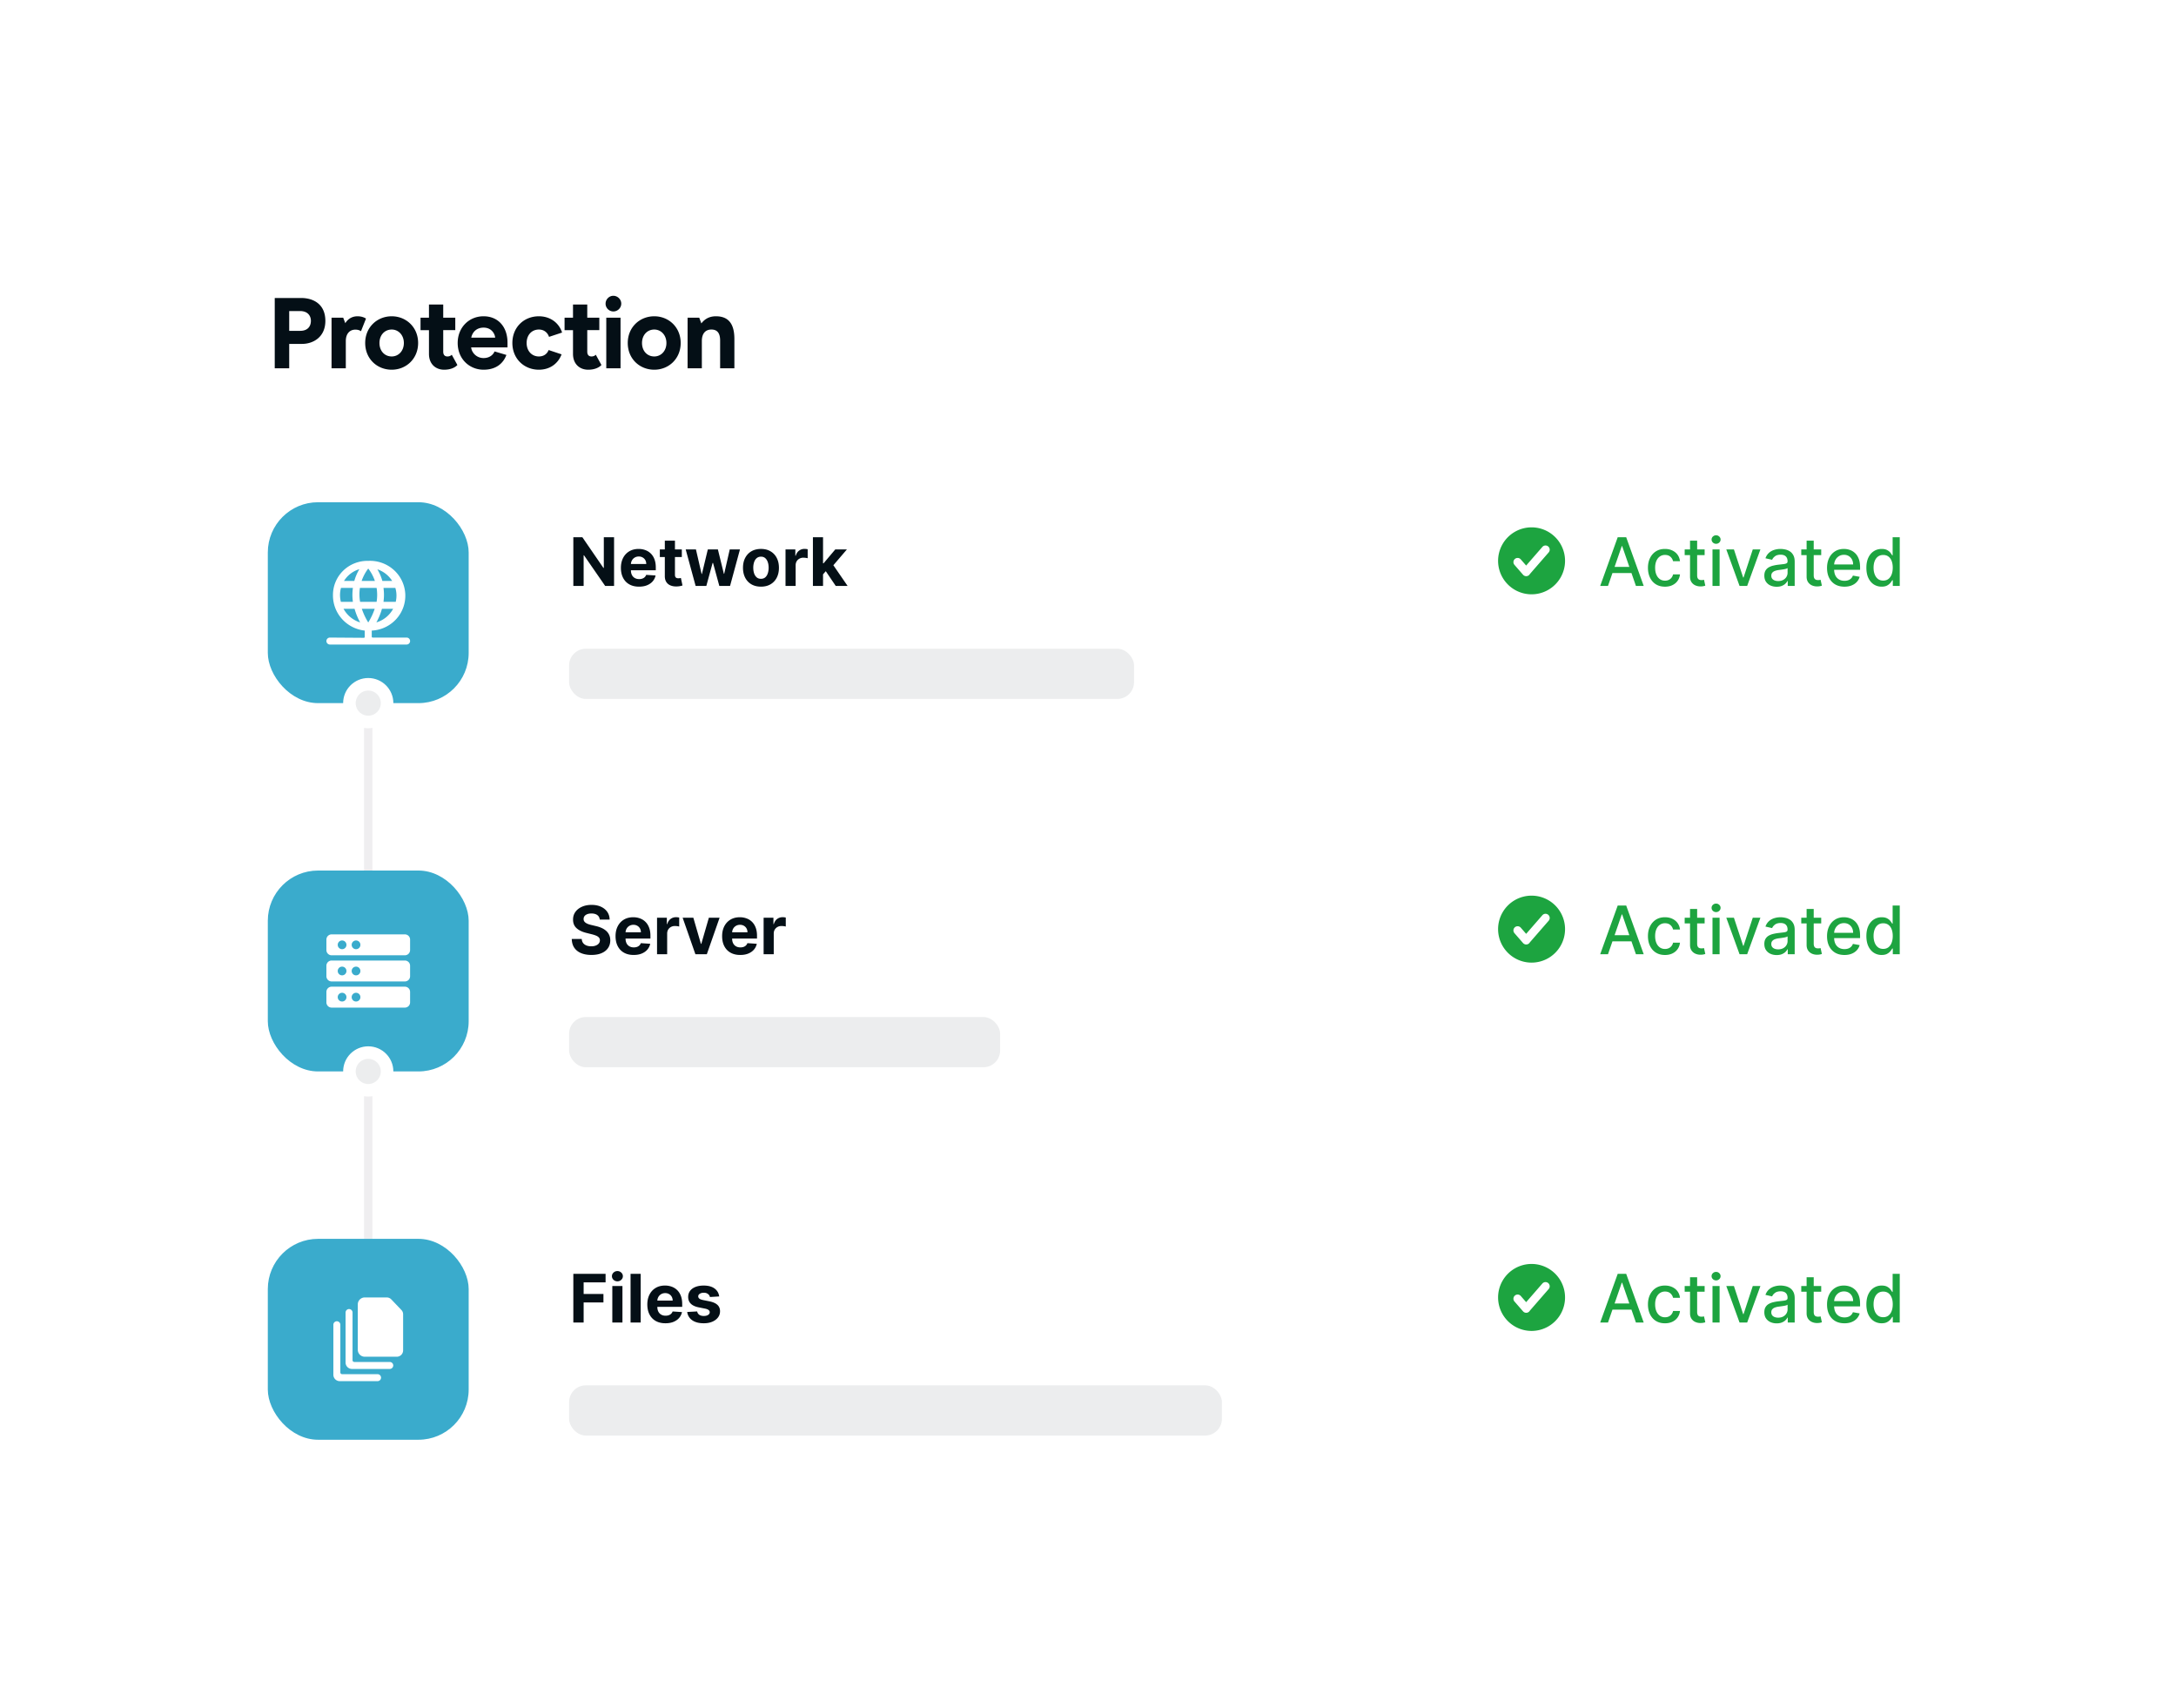 <?xml version="1.0" encoding="UTF-8"?>
<svg xmlns="http://www.w3.org/2000/svg" xmlns:xlink="http://www.w3.org/1999/xlink" xmlns:v="https://vecta.io/nano" width="520" height="408" fill="none">
  <style><![CDATA[.B{fill:#fff}.C{fill:#1da440}.D{fill-rule:evenodd}.E{fill:#ecedee}.F{fill:#040f16}.G{fill:#3aabcc}]]></style>
  <g filter="url(#A)">
    <rect x="40" y="28" width="440" height="328" rx="12" class="B"></rect>
    <path d="M65.656 76h3.456v-5.832h3.072c2.64 0 5.568-1.608 5.568-5.496 0-4.056-2.928-5.472-5.784-5.472h-6.312V76zm3.456-8.952V62.32h2.592c1.92 0 2.592 1.224 2.592 2.328 0 1.152-.6 2.4-2.568 2.4h-2.616zM79.231 76h3.408v-6.504c0-1.848 1.008-2.736 2.28-2.736.672 0 1.104.192 1.344.384l1.2-3.024c-.432-.288-1.104-.552-2.04-.552-1.488 0-2.448.864-2.904 1.656l-.504-1.32h-2.784V76zm14.376.336c3.456 0 6.312-2.616 6.312-6.384s-2.856-6.384-6.312-6.384c-3.48 0-6.336 2.616-6.336 6.384s2.832 6.384 6.336 6.384zm0-3.168c-1.68 0-2.928-1.296-2.928-3.216 0-1.896 1.248-3.216 2.928-3.216 1.608 0 2.904 1.32 2.904 3.216 0 1.92-1.296 3.216-2.904 3.216zm12.527 3.168c1.8 0 2.784-.696 3.168-1.128l-1.344-2.448c-.216.216-.528.408-1.032.408-.648 0-1.008-.384-1.008-1.152V66.88h2.88v-2.976h-2.88V60.76h-3.408v3.144h-2.016v2.976h2.016v5.664c0 2.544 1.704 3.792 3.624 3.792zm15.144-5.328v-1.152c0-3.672-2.16-6.288-5.736-6.288-3.432 0-6.168 2.64-6.168 6.384 0 3.84 2.832 6.384 6.192 6.384 2.976 0 4.704-1.512 5.448-3.528l-2.832-.84c-.24.624-1.032 1.584-2.616 1.584-1.68 0-2.832-1.272-2.976-2.544h8.688zm-2.952-2.328h-5.712c.24-1.224 1.176-2.4 2.952-2.4 2.04 0 2.736 1.68 2.76 2.4zm10.45 7.656c2.568 0 4.56-1.392 5.424-3.672l-3.096-1.032c-.384.984-1.224 1.536-2.328 1.536-1.704 0-2.928-1.32-2.928-3.216 0-1.92 1.224-3.216 2.928-3.216 1.176 0 2.064.672 2.424 1.752l3.12-1.032c-.768-2.376-2.88-3.888-5.544-3.888-3.576 0-6.336 2.616-6.336 6.384s2.808 6.384 6.336 6.384zm11.778 0c1.8 0 2.784-.696 3.168-1.128l-1.344-2.448c-.216.216-.528.408-1.032.408-.648 0-1.008-.384-1.008-1.152V66.88h2.88v-2.976h-2.88V60.76h-3.408v3.144h-2.016v2.976h2.016v5.664c0 2.544 1.704 3.792 3.624 3.792zm6.01-13.92c1.032 0 1.896-.84 1.896-1.872 0-1.008-.864-1.872-1.896-1.872-1.008 0-1.848.864-1.848 1.872a1.87 1.87 0 0 0 1.848 1.872zM144.883 76h3.408V63.904h-3.408V76zm11.468.336c3.456 0 6.312-2.616 6.312-6.384s-2.856-6.384-6.312-6.384c-3.48 0-6.336 2.616-6.336 6.384s2.832 6.384 6.336 6.384zm0-3.168c-1.68 0-2.928-1.296-2.928-3.216 0-1.896 1.248-3.216 2.928-3.216 1.608 0 2.904 1.32 2.904 3.216 0 1.92-1.296 3.216-2.904 3.216zM164.313 76h3.408v-6.504c0-1.896.936-2.76 2.28-2.76 1.248 0 2.088.672 2.088 2.616V76h3.408v-7.008c0-3.72-1.488-5.424-4.416-5.424-1.8 0-2.832.864-3.48 1.704l-.504-1.368h-2.784V76z" class="F"></path>
    <path d="M87 156h2v40h-2v-40z" fill="#efeef0" class="D"></path>
    <path d="M87 244h2v40h-2v-40z" fill="#efeef0" class="D"></path>
    <path d="M146.744 116.364V128h-2.125l-5.062-7.324h-.085V128h-2.461v-11.636h2.159l5.023 7.318h.102v-7.318h2.449zm5.965 11.806c-.898 0-1.671-.181-2.318-.545s-1.141-.886-1.489-1.557-.523-1.471-.523-2.392c0-.898.175-1.685.523-2.364a3.86 3.86 0 0 1 1.472-1.585c.636-.379 1.382-.568 2.238-.568.576 0 1.112.093 1.608.279a3.56 3.56 0 0 1 1.307.823c.375.368.667.83.875 1.387s.312 1.2.312 1.943v.665h-7.369v-1.5h5.091c0-.349-.076-.658-.227-.926a1.63 1.63 0 0 0-.631-.631c-.265-.155-.574-.233-.926-.233-.367 0-.693.085-.977.256a1.78 1.78 0 0 0-.659.676c-.159.28-.241.593-.245.937v1.426c0 .432.08.805.239 1.12s.392.557.687.727.646.256 1.052.256c.269 0 .515-.038.738-.114s.415-.189.574-.341.28-.337.364-.557l2.238.148a3.04 3.04 0 0 1-.699 1.409c-.348.398-.799.708-1.352.932s-1.183.329-1.903.329zm10.227-8.897v1.818h-5.256v-1.818h5.256zm-4.062-2.091h2.42v8.136c0 .224.034.398.102.523a.57.57 0 0 0 .284.256c.125.049.269.073.432.073.114 0 .227-.009.341-.028l.261-.051.381 1.801a7.02 7.02 0 0 1-.511.131c-.22.053-.487.085-.801.096-.584.023-1.095-.055-1.534-.233s-.775-.454-1.017-.829-.362-.849-.358-1.421v-8.454zm7.36 10.818l-2.375-8.727h2.449l1.353 5.863h.079l1.409-5.863h2.404l1.431 5.829h.074l1.33-5.829h2.443L174.462 128h-2.563l-1.5-5.489h-.108l-1.5 5.489h-2.557zm15.613.17c-.883 0-1.646-.187-2.29-.562s-1.135-.905-1.483-1.58-.523-1.464-.523-2.358c0-.901.174-1.689.523-2.363s.843-1.205 1.483-1.58 1.407-.568 2.29-.568 1.644.189 2.284.568a3.79 3.79 0 0 1 1.488 1.58c.349.674.523 1.462.523 2.363 0 .894-.174 1.68-.523 2.358a3.83 3.83 0 0 1-1.488 1.58c-.64.375-1.402.562-2.284.562zm.011-1.875c.401 0 .737-.113 1.006-.34s.471-.546.608-.944.21-.85.21-1.358-.07-.96-.21-1.358-.339-.712-.608-.943-.605-.346-1.006-.346-.746.115-1.023.346-.479.546-.619.943a4.19 4.19 0 0 0-.205 1.358c0 .508.069.961.205 1.358s.347.712.619.944.618.34 1.023.34zm5.858 1.705v-8.727h2.346v1.522h.091c.16-.541.427-.95.802-1.227s.806-.42 1.295-.42a3.69 3.69 0 0 1 .392.022 2.81 2.81 0 0 1 .369.063v2.148c-.113-.034-.27-.065-.471-.091s-.385-.04-.551-.04a1.94 1.94 0 0 0-.955.233 1.72 1.72 0 0 0-.659.636c-.159.273-.239.587-.239.943V128h-2.42zm8.74-2.511l.006-2.904h.352l2.795-3.312h2.779l-3.756 4.386h-.574l-1.602 1.83zM194.263 128v-11.636h2.42V128h-2.42zm5.454 0l-2.568-3.801 1.614-1.71 3.79 5.511h-2.836z" class="F"></path>
    <g clip-path="url(#B)" class="C D">
      <use xlink:href="#E"></use>
    </g>
    <path d="M384.261 128h-1.863l4.187-11.636h2.029L392.801 128h-1.863l-3.29-9.523h-.091L384.261 128zm.313-4.557h6.045v1.477h-6.045v-1.477zm13.307 4.733c-.845 0-1.572-.191-2.182-.574s-1.072-.918-1.398-1.596-.489-1.455-.489-2.33c0-.886.167-1.668.5-2.346s.804-1.214 1.41-1.597 1.32-.574 2.142-.574c.663 0 1.253.123 1.772.369s.938.584 1.256 1.023.513.953.574 1.54h-1.654a1.98 1.98 0 0 0-.624-1.057c-.322-.295-.754-.443-1.296-.443a2.11 2.11 0 0 0-1.244.375c-.353.246-.627.598-.824 1.057s-.296.992-.296 1.613c0 .637.097 1.186.29 1.648s.466.82.818 1.074.775.381 1.256.381a2.1 2.1 0 0 0 .875-.177 1.78 1.78 0 0 0 .665-.517c.182-.223.309-.492.38-.806h1.654c-.061.564-.244 1.068-.551 1.511s-.718.792-1.233 1.045-1.112.381-1.801.381zm9.476-8.903v1.363h-4.768v-1.363h4.768zm-3.489-2.091h1.699v8.256c0 .329.049.577.147.744s.226.274.381.335.332.085.517.085c.137 0 .256-.009.358-.028l.239-.046.307 1.404c-.099.038-.239.076-.421.113-.182.042-.409.065-.682.069-.447.007-.863-.072-1.25-.239a2.14 2.14 0 0 1-.937-.773c-.239-.348-.358-.786-.358-1.312v-8.608zM409.236 128v-8.727h1.699V128h-1.699zm.858-10.074a1.08 1.08 0 0 1-.762-.295c-.208-.201-.312-.44-.312-.716a.95.95 0 0 1 .312-.716 1.07 1.07 0 0 1 .762-.301c.295 0 .547.1.755.301.213.197.319.435.319.716a.95.95 0 0 1-.319.716c-.208.197-.46.295-.755.295zm10.592 1.347L417.521 128h-1.818l-3.17-8.727h1.824l2.21 6.716h.091l2.204-6.716h1.824zm3.886 8.92c-.553 0-1.053-.102-1.5-.307a2.52 2.52 0 0 1-1.062-.903c-.258-.394-.386-.877-.386-1.449 0-.492.094-.898.284-1.216a2.1 2.1 0 0 1 .767-.756 4.04 4.04 0 0 1 1.079-.42 10.62 10.62 0 0 1 1.216-.216l1.273-.148c.326-.041.562-.108.71-.198s.222-.239.222-.444v-.039c0-.497-.14-.881-.421-1.154s-.689-.409-1.238-.409c-.572 0-1.023.127-1.353.381s-.551.528-.676.835l-1.596-.364c.189-.53.466-.958.829-1.284a3.38 3.38 0 0 1 1.267-.716 4.96 4.96 0 0 1 1.506-.227c.348 0 .718.042 1.108.125a3.25 3.25 0 0 1 1.102.443c.345.216.627.525.847.926s.329.915.329 1.552V128h-1.659v-1.193h-.068c-.11.22-.275.435-.494.648s-.502.388-.847.528-.757.21-1.239.21zm.37-1.363c.469 0 .871-.093 1.204-.279s.593-.428.767-.727.267-.627.267-.972v-1.125c-.06.061-.178.118-.352.171s-.365.093-.585.13l-.642.097-.523.068c-.329.042-.631.112-.903.21s-.485.241-.648.427-.239.424-.239.727c0 .42.156.738.466.954s.707.319 1.188.319zm10.274-7.557v1.363h-4.767v-1.363h4.767zm-3.489-2.091h1.699v8.256c0 .329.049.577.148.744s.225.274.381.335a1.52 1.52 0 0 0 .517.085c.136 0 .255-.009.358-.028l.238-.046.307 1.404a2.75 2.75 0 0 1-.42.113c-.182.042-.41.065-.682.069-.447.007-.864-.072-1.25-.239s-.699-.424-.938-.773-.358-.786-.358-1.312v-8.608zm9.036 10.994c-.86 0-1.601-.184-2.222-.551s-1.095-.892-1.432-1.563-.5-1.464-.5-2.369c0-.894.167-1.682.5-2.363s.807-1.214 1.409-1.597c.607-.383 1.315-.574 2.125-.574.493 0 .97.082 1.432.244s.877.419 1.245.767.657.802.869 1.358.318 1.226.318 2.017v.603h-6.937v-1.273h5.272c0-.447-.091-.843-.272-1.187a2.06 2.06 0 0 0-.767-.824c-.326-.201-.709-.302-1.148-.302-.477 0-.894.118-1.25.353s-.625.534-.818.909-.284.774-.284 1.21v.994c0 .584.102 1.08.306 1.489s.498.722.87.938.805.318 1.301.318c.322 0 .615-.046.881-.137s.494-.234.687-.42.341-.415.443-.688l1.608.29a2.91 2.91 0 0 1-.693 1.244c-.33.353-.744.627-1.244.824s-1.063.29-1.699.29zm8.896-.006a3.38 3.38 0 0 1-1.886-.539c-.55-.364-.981-.881-1.296-1.551s-.466-1.483-.466-2.427.158-1.75.472-2.42.754-1.184 1.307-1.54 1.18-.534 1.88-.534c.542 0 .978.091 1.307.273.334.178.591.386.773.625s.33.449.432.631h.102v-4.324h1.699V128h-1.659v-1.358h-.142c-.102.186-.25.398-.443.636s-.451.447-.784.625-.766.267-1.296.267zm.375-1.448c.489 0 .902-.129 1.239-.387s.598-.623.772-1.085.267-1 .267-1.614c0-.606-.087-1.136-.261-1.591s-.43-.808-.767-1.062-.754-.381-1.25-.381c-.511 0-.937.133-1.278.398s-.599.627-.773 1.085-.256.976-.256 1.551c0 .584.087 1.108.262 1.574s.431.835.772 1.108.769.404 1.273.404z" class="C"></path>
    <rect x="64" y="108" width="48" height="48" rx="12" class="G"></rect>
    <path d="M97.157 140.334h-8.111c-.056 0-.109-.022-.149-.061s-.062-.092-.062-.147v-1.458a8.48 8.48 0 0 0 5.84-2.731c1.503-1.639 2.285-3.801 2.175-6.01a8.3 8.3 0 0 0-2.765-5.769A8.51 8.51 0 0 0 88 122.01a8.31 8.31 0 0 0-3.219.564 8.23 8.23 0 0 0-2.743 1.757 8.12 8.12 0 0 0-1.834 2.674 8.04 8.04 0 0 0-.635 3.168c-.028 2.094.734 4.123 2.136 5.693s3.346 2.569 5.453 2.802v1.516c0 .055-.022.108-.062.147s-.093.061-.149.061l-8.103-.058a.85.85 0 0 0-.596.244c-.158.156-.247.368-.247.589s.089.433.247.589a.85.85 0 0 0 .596.244h18.314a.85.85 0 0 0 .596-.244c.158-.156.247-.368.247-.589s-.089-.433-.247-.589a.85.85 0 0 0-.596-.244zm-7.209-3.623c.564-1.031 1.011-2.12 1.332-3.248h2.665c-.417.774-.985 1.46-1.67 2.018a6.78 6.78 0 0 1-2.326 1.23zm4.528-8.246c.325 1.084.357 2.232.093 3.332h-2.926a12.26 12.26 0 0 0 0-3.332h2.833zm-.759-1.666h-2.344c-.274-.971-.673-1.903-1.189-2.773 1.465.496 2.712 1.476 3.533 2.773zM88 123.843c.687.894 1.223 1.892 1.585 2.956h-3.162A10.47 10.47 0 0 1 88 123.843zm-1.99 4.622h3.988a10.53 10.53 0 0 1 0 3.332h-3.946c-.191-1.102-.205-2.226-.042-3.332zm-.135-4.472c-.523.88-.928 1.823-1.206 2.806h-2.462c.833-1.348 2.138-2.347 3.668-2.806zm-4.418 7.804a6.92 6.92 0 0 1-.202-1.624 6.68 6.68 0 0 1 .228-1.708h2.85c-.156 1.105-.156 2.227 0 3.332h-2.875zm.632 1.666h2.639a16.05 16.05 0 0 0 1.332 3.256c-1.7-.534-3.122-1.702-3.963-3.256h-.008zm7.454 0c-.383 1.144-.9 2.24-1.543 3.265-.637-1.027-1.151-2.122-1.535-3.265h3.078z" class="B"></path>
    <circle cx="88" cy="156" r="4.5" stroke="#fff" stroke-width="3" class="E"></circle>
    <rect x="136" y="143" width="135" height="12" rx="4" class="E"></rect>
    <path d="M143.324 207.71c-.046-.458-.241-.814-.585-1.068s-.813-.381-1.404-.381c-.401 0-.74.057-1.017.171s-.488.263-.636.46-.216.42-.216.67c-.008.209.036.391.131.546s.233.29.403.403a3.01 3.01 0 0 0 .591.29c.223.08.462.148.716.205l1.045.25c.508.113.974.265 1.398.454s.792.423 1.102.699a2.91 2.91 0 0 1 .722.977c.174.375.263.805.267 1.29-.004.712-.186 1.33-.546 1.852s-.871.923-1.545 1.211-1.479.426-2.426.426c-.94 0-1.758-.144-2.455-.432s-1.235-.714-1.625-1.278c-.386-.569-.589-1.271-.608-2.108h2.381c.027.39.138.715.335.977.201.257.468.453.801.585a3.18 3.18 0 0 0 1.142.193c.417 0 .779-.06 1.086-.182s.551-.289.721-.505.256-.464.256-.745c0-.261-.078-.481-.233-.659s-.375-.329-.67-.454a6.81 6.81 0 0 0-1.074-.341l-1.267-.318c-.981-.239-1.756-.612-2.324-1.12s-.851-1.191-.847-2.051c-.004-.704.184-1.32.563-1.846s.907-.938 1.574-1.233 1.424-.443 2.272-.443c.864 0 1.618.147 2.262.443s1.151.706 1.511 1.233.545 1.136.557 1.829h-2.358zm8.104 8.46c-.898 0-1.671-.181-2.319-.545s-1.14-.886-1.488-1.557-.523-1.471-.523-2.392c0-.898.174-1.685.523-2.364s.839-1.206 1.471-1.585 1.383-.568 2.239-.568c.576 0 1.112.093 1.608.279a3.56 3.56 0 0 1 1.307.823c.375.368.666.83.875 1.387s.312 1.2.312 1.943v.665h-7.369v-1.5h5.091c0-.349-.076-.658-.227-.926a1.63 1.63 0 0 0-.631-.631c-.265-.155-.574-.233-.926-.233a1.86 1.86 0 0 0-.978.256 1.79 1.79 0 0 0-.659.676 1.91 1.91 0 0 0-.244.937v1.426c0 .432.08.805.239 1.12s.392.557.687.727.646.256 1.051.256c.269 0 .515-.038.739-.114s.415-.189.574-.341.28-.337.363-.557l2.239.148a3.05 3.05 0 0 1-.699 1.409c-.348.398-.799.708-1.352.932s-1.184.329-1.903.329zm5.585-.17v-8.727h2.346v1.522h.091c.159-.541.426-.95.801-1.227s.807-.42 1.296-.42a3.69 3.69 0 0 1 .392.022 2.81 2.81 0 0 1 .369.063v2.148a3.1 3.1 0 0 0-.471-.091c-.201-.027-.385-.04-.551-.04-.357 0-.675.078-.955.233s-.496.364-.659.636-.239.587-.239.943V216h-2.42zm14.949-8.727L168.911 216h-2.728l-3.051-8.727h2.557l1.812 6.244h.091l1.807-6.244h2.563zm4.934 8.897c-.897 0-1.67-.181-2.318-.545s-1.14-.886-1.489-1.557-.522-1.471-.522-2.392c0-.898.174-1.685.522-2.364s.84-1.206 1.472-1.585 1.383-.568 2.239-.568a4.55 4.55 0 0 1 1.608.279c.5.181.935.456 1.306.823s.667.83.875 1.387.313 1.2.313 1.943v.665h-7.369v-1.5h5.091c0-.349-.076-.658-.228-.926a1.62 1.62 0 0 0-.63-.631c-.266-.155-.574-.233-.927-.233-.367 0-.693.085-.977.256a1.79 1.79 0 0 0-.659.676 1.91 1.91 0 0 0-.244.937v1.426c0 .432.079.805.238 1.12s.392.557.688.727.646.256 1.051.256c.269 0 .515-.038.739-.114a1.54 1.54 0 0 0 .574-.341c.159-.151.28-.337.363-.557l2.239.148a3.06 3.06 0 0 1-.699 1.409c-.348.398-.799.708-1.352.932s-1.184.329-1.904.329zm5.586-.17v-8.727h2.346v1.522h.091c.159-.541.426-.95.801-1.227s.807-.42 1.296-.42a3.69 3.69 0 0 1 .392.022 2.81 2.81 0 0 1 .369.063v2.148c-.114-.034-.271-.065-.472-.091a4.14 4.14 0 0 0-.551-.04c-.356 0-.674.078-.954.233s-.496.364-.659.636-.239.587-.239.943V216h-2.42z" class="F"></path>
    <g clip-path="url(#C)" class="C D">
      <path d="M366 218a8 8 0 1 0 0-16 8 8 0 1 0 0 16zm4.088-10.01a1 1 0 1 0-1.509-1.313l-3.874 4.451-1.284-1.475a1 1 0 1 0-1.509 1.313l2.052 2.357a1 1 0 0 0 1.411.098 1.02 1.02 0 0 0 .214-.262l4.499-5.169z"></path>
    </g>
    <path d="M384.261 216h-1.863l4.187-11.636h2.029L392.801 216h-1.863l-3.29-9.523h-.091L384.261 216zm.313-4.557h6.045v1.477h-6.045v-1.477zm13.307 4.733c-.845 0-1.572-.191-2.182-.574s-1.072-.918-1.398-1.596-.489-1.455-.489-2.33c0-.886.167-1.668.5-2.346s.804-1.214 1.41-1.597 1.32-.574 2.142-.574c.663 0 1.253.123 1.772.369s.938.584 1.256 1.023.513.953.574 1.54h-1.654a1.98 1.98 0 0 0-.624-1.057c-.322-.295-.754-.443-1.296-.443a2.11 2.11 0 0 0-1.244.375c-.353.246-.627.598-.824 1.057s-.296.992-.296 1.613c0 .637.097 1.186.29 1.648s.466.82.818 1.074.775.381 1.256.381a2.1 2.1 0 0 0 .875-.177 1.78 1.78 0 0 0 .665-.517c.182-.223.309-.492.38-.806h1.654c-.061.564-.244 1.068-.551 1.511s-.718.792-1.233 1.045-1.112.381-1.801.381zm9.476-8.903v1.363h-4.768v-1.363h4.768zm-3.489-2.091h1.699v8.256c0 .329.049.577.147.744s.226.274.381.335.332.085.517.085c.137 0 .256-.009.358-.028l.239-.046.307 1.404c-.099.038-.239.076-.421.113-.182.042-.409.065-.682.069-.447.007-.863-.072-1.25-.239a2.14 2.14 0 0 1-.937-.773c-.239-.348-.358-.786-.358-1.312v-8.608zM409.236 216v-8.727h1.699V216h-1.699zm.858-10.074a1.08 1.08 0 0 1-.762-.295c-.208-.201-.312-.44-.312-.716a.95.95 0 0 1 .312-.716 1.07 1.07 0 0 1 .762-.301c.295 0 .547.1.755.301.213.197.319.435.319.716a.95.95 0 0 1-.319.716c-.208.197-.46.295-.755.295zm10.592 1.347L417.521 216h-1.818l-3.17-8.727h1.824l2.21 6.716h.091l2.204-6.716h1.824zm3.886 8.92c-.553 0-1.053-.102-1.5-.307a2.52 2.52 0 0 1-1.062-.903c-.258-.394-.386-.877-.386-1.449 0-.492.094-.898.284-1.216a2.1 2.1 0 0 1 .767-.756 4.04 4.04 0 0 1 1.079-.42 10.62 10.62 0 0 1 1.216-.216l1.273-.148c.326-.041.562-.108.71-.198s.222-.239.222-.444v-.039c0-.497-.14-.881-.421-1.154s-.689-.409-1.238-.409c-.572 0-1.023.127-1.353.381s-.551.528-.676.835l-1.596-.364c.189-.53.466-.958.829-1.284a3.38 3.38 0 0 1 1.267-.716 4.96 4.96 0 0 1 1.506-.227c.348 0 .718.042 1.108.125a3.25 3.25 0 0 1 1.102.443c.345.216.627.525.847.926s.329.915.329 1.552V216h-1.659v-1.193h-.068c-.11.22-.275.435-.494.648s-.502.388-.847.528-.757.21-1.239.21zm.37-1.363c.469 0 .871-.093 1.204-.279s.593-.428.767-.727.267-.627.267-.972v-1.125c-.06.061-.178.118-.352.171s-.365.093-.585.13l-.642.097-.523.068c-.329.042-.631.112-.903.21s-.485.241-.648.427c-.159.181-.239.424-.239.727 0 .42.156.738.466.954s.707.319 1.188.319zm10.274-7.557v1.363h-4.767v-1.363h4.767zm-3.489-2.091h1.699v8.256c0 .329.049.577.148.744s.225.274.381.335a1.52 1.52 0 0 0 .517.085c.136 0 .255-.009.358-.028l.238-.046.307 1.404a2.75 2.75 0 0 1-.42.113c-.182.042-.41.065-.682.069-.447.007-.864-.072-1.25-.239s-.699-.424-.938-.773-.358-.786-.358-1.312v-8.608zm9.036 10.994c-.86 0-1.601-.184-2.222-.551s-1.095-.892-1.432-1.563-.5-1.464-.5-2.369c0-.894.167-1.682.5-2.363s.807-1.214 1.409-1.597c.607-.383 1.315-.574 2.125-.574.493 0 .97.082 1.432.244s.877.419 1.245.767.657.802.869 1.358.318 1.226.318 2.017v.603h-6.937v-1.273h5.272c0-.447-.091-.843-.272-1.187a2.06 2.06 0 0 0-.767-.824c-.326-.201-.709-.302-1.148-.302-.477 0-.894.118-1.25.353s-.625.534-.818.909-.284.774-.284 1.21v.994c0 .584.102 1.08.306 1.489s.498.722.87.938.805.318 1.301.318c.322 0 .615-.046.881-.137s.494-.234.687-.42.341-.415.443-.688l1.608.29a2.91 2.91 0 0 1-.693 1.244c-.33.353-.744.627-1.244.824s-1.063.29-1.699.29zm8.896-.006a3.38 3.38 0 0 1-1.886-.539c-.55-.364-.981-.881-1.296-1.551-.31-.675-.466-1.483-.466-2.427s.158-1.75.472-2.42.754-1.184 1.307-1.54 1.18-.534 1.88-.534c.542 0 .978.091 1.307.273.334.178.591.386.773.625s.33.449.432.631h.102v-4.324h1.699V216h-1.659v-1.358h-.142c-.102.186-.25.398-.443.636s-.451.447-.784.625-.766.267-1.296.267zm.375-1.448c.489 0 .902-.129 1.239-.387s.598-.623.772-1.085.267-1 .267-1.614c0-.606-.087-1.136-.261-1.591s-.43-.808-.767-1.062-.754-.381-1.25-.381c-.511 0-.937.133-1.278.398s-.599.627-.773 1.085-.256.976-.256 1.551c0 .584.087 1.108.262 1.574s.431.835.772 1.108.769.404 1.273.404z" class="C"></path>
    <rect x="64" y="196" width="48" height="48" rx="12" class="G"></rect>
    <path d="M96.75 211.25h-17.5A1.25 1.25 0 0 0 78 212.5v2.5a1.25 1.25 0 0 0 1.25 1.25h17.5A1.25 1.25 0 0 0 98 215v-2.5a1.25 1.25 0 0 0-1.25-1.25zm-16.042 2.5c0-.206.061-.407.176-.579s.277-.305.468-.383a1.04 1.04 0 0 1 .602-.06c.202.041.388.14.533.285s.245.332.285.534.02.411-.059.602a1.04 1.04 0 0 1-.962.643c-.276 0-.541-.11-.737-.305s-.305-.461-.305-.737zm4.375 1.042a1.04 1.04 0 0 1-.962-.643 1.04 1.04 0 0 1-.059-.602c.04-.202.139-.388.285-.534a1.05 1.05 0 0 1 .533-.285 1.04 1.04 0 0 1 .602.06c.19.078.353.212.467.383s.176.373.176.579c0 .137-.027.272-.079.399a1.05 1.05 0 0 1-.226.338c-.097.096-.212.173-.338.225a1.03 1.03 0 0 1-.399.08z" class="B"></path>
    <path d="M96.75 217.5h-17.5a1.25 1.25 0 0 0-1.25 1.25v2.5a1.25 1.25 0 0 0 1.25 1.25h17.5a1.25 1.25 0 0 0 1.25-1.25v-2.5a1.25 1.25 0 0 0-1.25-1.25zM80.708 220c0-.206.061-.407.176-.579s.277-.305.468-.383a1.04 1.04 0 0 1 .602-.06c.202.041.388.14.533.285s.245.332.285.534.02.411-.059.602a1.04 1.04 0 0 1-.962.643c-.276 0-.541-.11-.737-.305s-.305-.461-.305-.737zm4.375 1.042a1.04 1.04 0 0 1-.962-.643 1.04 1.04 0 0 1-.059-.602c.04-.202.139-.388.285-.534a1.05 1.05 0 0 1 .533-.285 1.04 1.04 0 0 1 .602.06c.19.078.353.212.467.383s.176.373.176.579c0 .276-.11.541-.305.737s-.46.305-.737.305z" class="B"></path>
    <path d="M96.75 223.75h-17.5A1.25 1.25 0 0 0 78 225v2.5a1.25 1.25 0 0 0 1.25 1.25h17.5A1.25 1.25 0 0 0 98 227.5V225a1.25 1.25 0 0 0-1.25-1.25zm-16.042 2.5c0-.206.061-.407.176-.579s.277-.305.468-.383a1.04 1.04 0 0 1 .602-.06c.202.041.388.14.533.285s.245.332.285.534.02.411-.059.602a1.04 1.04 0 0 1-.962.643c-.276 0-.541-.11-.737-.305s-.305-.461-.305-.737zm4.375 1.042a1.04 1.04 0 0 1-.962-.643 1.04 1.04 0 0 1-.059-.602c.04-.202.139-.388.285-.534a1.05 1.05 0 0 1 .533-.285 1.04 1.04 0 0 1 .602.06c.19.078.353.212.467.383s.176.373.176.579c0 .276-.11.541-.305.737s-.46.305-.737.305z" class="B"></path>
    <circle cx="88" cy="244" r="4.5" stroke="#fff" stroke-width="3" class="E"></circle>
    <rect x="136" y="231" width="103" height="12" rx="4" class="E"></rect>
    <path d="M137.011 304v-11.636h7.705v2.028h-5.244v2.773h4.733v2.028h-4.733V304h-2.461zm9.314 0v-8.727h2.421V304h-2.421zm1.216-9.852c-.36 0-.668-.12-.926-.358a1.16 1.16 0 0 1-.381-.87c0-.333.127-.619.381-.858s.566-.363.926-.363.667.121.921.363a1.13 1.13 0 0 1 .386.858c0 .338-.129.627-.386.87a1.3 1.3 0 0 1-.921.358zm5.564-1.784V304h-2.42v-11.636h2.42zm5.916 11.806c-.897 0-1.67-.181-2.318-.545s-1.14-.886-1.489-1.557-.522-1.471-.522-2.392c0-.898.174-1.685.522-2.364s.84-1.206 1.472-1.585 1.383-.568 2.239-.568a4.55 4.55 0 0 1 1.608.279c.5.181.935.456 1.306.823s.667.83.875 1.387.313 1.2.313 1.943v.665h-7.369v-1.5h5.091c0-.349-.076-.658-.228-.926a1.62 1.62 0 0 0-.63-.631c-.266-.155-.574-.233-.927-.233-.367 0-.693.085-.977.256a1.79 1.79 0 0 0-.659.676 1.91 1.91 0 0 0-.244.937v1.426c0 .432.079.805.238 1.12s.392.557.688.727.646.256 1.051.256c.269 0 .515-.038.739-.114a1.54 1.54 0 0 0 .574-.341c.159-.151.28-.337.363-.557l2.239.148a3.06 3.06 0 0 1-.699 1.409c-.348.398-.799.708-1.352.932s-1.184.329-1.904.329zm12.847-6.409l-2.216.137a1.15 1.15 0 0 0-.244-.512 1.3 1.3 0 0 0-.495-.369c-.2-.095-.441-.142-.721-.142-.375 0-.692.08-.949.239s-.386.363-.386.625a.67.67 0 0 0 .25.528c.166.144.452.26.857.347l1.58.318c.849.174 1.481.454 1.898.841s.625.894.625 1.522c0 .572-.169 1.074-.506 1.506s-.792.769-1.375 1.011-1.248.358-2.006.358c-1.155 0-2.075-.24-2.761-.721a2.81 2.81 0 0 1-1.199-1.977l2.381-.125c.072.352.246.621.523.806s.63.273 1.062.273c.424 0 .765-.081 1.023-.244s.394-.381.398-.642c-.004-.22-.097-.4-.279-.54s-.462-.254-.841-.33l-1.511-.301c-.852-.17-1.487-.466-1.904-.886s-.619-.956-.619-1.608c0-.561.152-1.044.455-1.449s.736-.718 1.289-.937 1.209-.33 1.955-.33c1.102 0 1.97.233 2.602.699.637.466 1.008 1.1 1.114 1.903z" class="F"></path>
    <g clip-path="url(#D)" class="C D">
      <path d="M366 306a8 8 0 1 0 0-16 8 8 0 1 0 0 16zm4.088-10.01a1 1 0 1 0-1.509-1.313l-3.874 4.451-1.284-1.475a1 1 0 1 0-1.509 1.313l2.052 2.357a1 1 0 0 0 1.411.098 1.02 1.02 0 0 0 .214-.262l4.499-5.169z"></path>
    </g>
    <path d="M384.261 304h-1.863l4.187-11.636h2.029L392.801 304h-1.863l-3.29-9.523h-.091L384.261 304zm.313-4.557h6.045v1.477h-6.045v-1.477zm13.307 4.733c-.845 0-1.572-.191-2.182-.574s-1.072-.918-1.398-1.596-.489-1.455-.489-2.33c0-.886.167-1.668.5-2.346s.804-1.214 1.41-1.597 1.32-.574 2.142-.574c.663 0 1.253.123 1.772.369s.938.584 1.256 1.023.513.953.574 1.54h-1.654a1.98 1.98 0 0 0-.624-1.057c-.322-.295-.754-.443-1.296-.443a2.11 2.11 0 0 0-1.244.375c-.353.246-.627.598-.824 1.057-.197.454-.296.992-.296 1.613 0 .637.097 1.186.29 1.648s.466.82.818 1.074.775.381 1.256.381a2.1 2.1 0 0 0 .875-.177 1.78 1.78 0 0 0 .665-.517c.182-.223.309-.492.38-.806h1.654c-.061.564-.244 1.068-.551 1.511s-.718.792-1.233 1.045-1.112.381-1.801.381zm9.476-8.903v1.363h-4.768v-1.363h4.768zm-3.489-2.091h1.699v8.256c0 .329.049.577.147.744s.226.274.381.335.332.085.517.085c.137 0 .256-.009.358-.028l.239-.046.307 1.404c-.099.038-.239.076-.421.113s-.409.065-.682.069c-.447.007-.863-.072-1.25-.239a2.14 2.14 0 0 1-.937-.773c-.239-.348-.358-.786-.358-1.312v-8.608zM409.236 304v-8.727h1.699V304h-1.699zm.858-10.074a1.08 1.08 0 0 1-.762-.295c-.208-.201-.312-.44-.312-.716a.95.95 0 0 1 .312-.716 1.07 1.07 0 0 1 .762-.301c.295 0 .547.1.755.301.213.197.319.435.319.716a.95.95 0 0 1-.319.716c-.208.197-.46.295-.755.295zm10.592 1.347L417.521 304h-1.818l-3.17-8.727h1.824l2.21 6.716h.091l2.204-6.716h1.824zm3.886 8.92c-.553 0-1.053-.102-1.5-.307a2.52 2.52 0 0 1-1.062-.903c-.258-.394-.386-.877-.386-1.449 0-.492.094-.898.284-1.216a2.1 2.1 0 0 1 .767-.756 4.04 4.04 0 0 1 1.079-.42 10.62 10.62 0 0 1 1.216-.216l1.273-.148c.326-.041.562-.108.71-.198s.222-.239.222-.444v-.039c0-.497-.14-.881-.421-1.154s-.689-.409-1.238-.409c-.572 0-1.023.127-1.353.381s-.551.528-.676.835l-1.596-.364c.189-.53.466-.958.829-1.284a3.38 3.38 0 0 1 1.267-.716 4.96 4.96 0 0 1 1.506-.227c.348 0 .718.042 1.108.125a3.25 3.25 0 0 1 1.102.443c.345.216.627.525.847.926s.329.915.329 1.552V304h-1.659v-1.193h-.068c-.11.22-.275.435-.494.648s-.502.388-.847.528-.757.21-1.239.21zm.37-1.363c.469 0 .871-.093 1.204-.279s.593-.428.767-.727.267-.627.267-.972v-1.125c-.06.061-.178.118-.352.171s-.365.093-.585.13l-.642.097-.523.068c-.329.042-.631.112-.903.21s-.485.241-.648.427-.239.424-.239.727c0 .42.156.738.466.954s.707.319 1.188.319zm10.274-7.557v1.363h-4.767v-1.363h4.767zm-3.489-2.091h1.699v8.256c0 .329.049.577.148.744s.225.274.381.335a1.52 1.52 0 0 0 .517.085c.136 0 .255-.009.358-.028l.238-.046.307 1.404a2.75 2.75 0 0 1-.42.113c-.182.042-.41.065-.682.069-.447.007-.864-.072-1.25-.239s-.699-.424-.938-.773-.358-.786-.358-1.312v-8.608zm9.036 10.994c-.86 0-1.601-.184-2.222-.551s-1.095-.892-1.432-1.563-.5-1.464-.5-2.369c0-.894.167-1.682.5-2.363s.807-1.214 1.409-1.597c.607-.383 1.315-.574 2.125-.574.493 0 .97.082 1.432.244s.877.419 1.245.767.657.802.869 1.358.318 1.226.318 2.017v.603h-6.937v-1.273h5.272c0-.447-.091-.843-.272-1.187a2.06 2.06 0 0 0-.767-.824c-.326-.201-.709-.302-1.148-.302-.477 0-.894.118-1.25.353s-.625.534-.818.909-.284.774-.284 1.21v.994c0 .584.102 1.08.306 1.489s.498.722.87.938.805.318 1.301.318c.322 0 .615-.046.881-.137s.494-.234.687-.42.341-.415.443-.688l1.608.29a2.91 2.91 0 0 1-.693 1.244c-.33.353-.744.627-1.244.824s-1.063.29-1.699.29zm8.896-.006a3.38 3.38 0 0 1-1.886-.539c-.55-.364-.981-.881-1.296-1.551s-.466-1.483-.466-2.427.158-1.75.472-2.42.754-1.184 1.307-1.54 1.18-.534 1.88-.534c.542 0 .978.091 1.307.273.334.178.591.386.773.625s.33.449.432.631h.102v-4.324h1.699V304h-1.659v-1.358h-.142c-.102.186-.25.398-.443.636s-.451.447-.784.625-.766.267-1.296.267zm.375-1.448c.489 0 .902-.129 1.239-.387s.598-.623.772-1.085.267-1 .267-1.614c0-.606-.087-1.136-.261-1.591s-.43-.808-.767-1.062-.754-.381-1.25-.381c-.511 0-.937.133-1.278.398s-.599.627-.773 1.085-.256.976-.256 1.551c0 .584.087 1.108.262 1.574s.431.835.772 1.108.769.404 1.273.404z" class="C"></path>
    <rect x="64" y="284" width="48" height="48" rx="12" class="G"></rect>
    <path d="M93.14 313.417h-8.475c-.111 0-.217-.044-.295-.122a.42.42 0 0 1-.122-.295v-11.392a.83.83 0 0 0-.244-.589c-.156-.156-.368-.244-.589-.244s-.433.088-.589.244a.83.83 0 0 0-.244.589v11.95c0 .405.161.793.447 1.079s.674.446 1.078.446h9.033c.221 0 .433-.088.589-.244a.83.83 0 0 0 0-1.178.83.83 0 0 0-.589-.244z" class="B"></path>
    <path d="M90.224 316.333h-8.475c-.111 0-.216-.044-.295-.122s-.122-.184-.122-.294v-11.392a.83.83 0 0 0-.833-.833.83.83 0 0 0-.833.833v11.95c0 .404.161.792.447 1.078s.674.447 1.078.447h9.033c.221 0 .433-.088.589-.244a.83.83 0 0 0 .244-.589c0-.221-.088-.433-.244-.59s-.368-.244-.589-.244z" class="B"></path>
    <path d="M95.9 300.975l-2.383-2.5c-.14-.148-.307-.266-.493-.347a1.52 1.52 0 0 0-.59-.128h-5.267a1.67 1.67 0 0 0-1.667 1.667V310.5a1.67 1.67 0 0 0 1.667 1.667h7.642c.404 0 .792-.161 1.078-.447s.447-.674.447-1.078v-8.609a1.48 1.48 0 0 0-.433-1.058z" class="B"></path>
    <rect x="136" y="319" width="156" height="12" rx="4" class="E"></rect>
  </g>
  <defs>
    <filter id="A" x="0" y="0" width="520" height="408" color-interpolation-filters="sRGB">
      <feFlood flood-opacity="0" result="A"></feFlood>
      <feColorMatrix in="SourceAlpha" values="0 0 0 0 0 0 0 0 0 0 0 0 0 0 0 0 0 0 127 0" result="B"></feColorMatrix>
      <feOffset dy="12"></feOffset>
      <feGaussianBlur stdDeviation="20"></feGaussianBlur>
      <feComposite in2="B" operator="out"></feComposite>
      <feColorMatrix values="0 0 0 0 0.016 0 0 0 0 0.059 0 0 0 0 0.086 0 0 0 0.04 0"></feColorMatrix>
      <feBlend in2="A"></feBlend>
      <feBlend in="SourceGraphic"></feBlend>
    </filter>
    <clipPath id="B">
      <path transform="translate(358 114)" d="M0 0h16v16H0z" class="B"></path>
    </clipPath>
    <clipPath id="C">
      <path transform="translate(358 202)" d="M0 0h16v16H0z" class="B"></path>
    </clipPath>
    <clipPath id="D">
      <path transform="translate(358 290)" d="M0 0h16v16H0z" class="B"></path>
    </clipPath>
    <path id="E" d="M366 130a8 8 0 1 0 0-16 8 8 0 1 0 0 16zm4.088-10.01a1 1 0 1 0-1.509-1.313l-3.874 4.451-1.284-1.475a1 1 0 1 0-1.509 1.313l2.052 2.357a1 1 0 0 0 1.411.098 1.02 1.02 0 0 0 .214-.262l4.499-5.169z"></path>
  </defs>
</svg>
